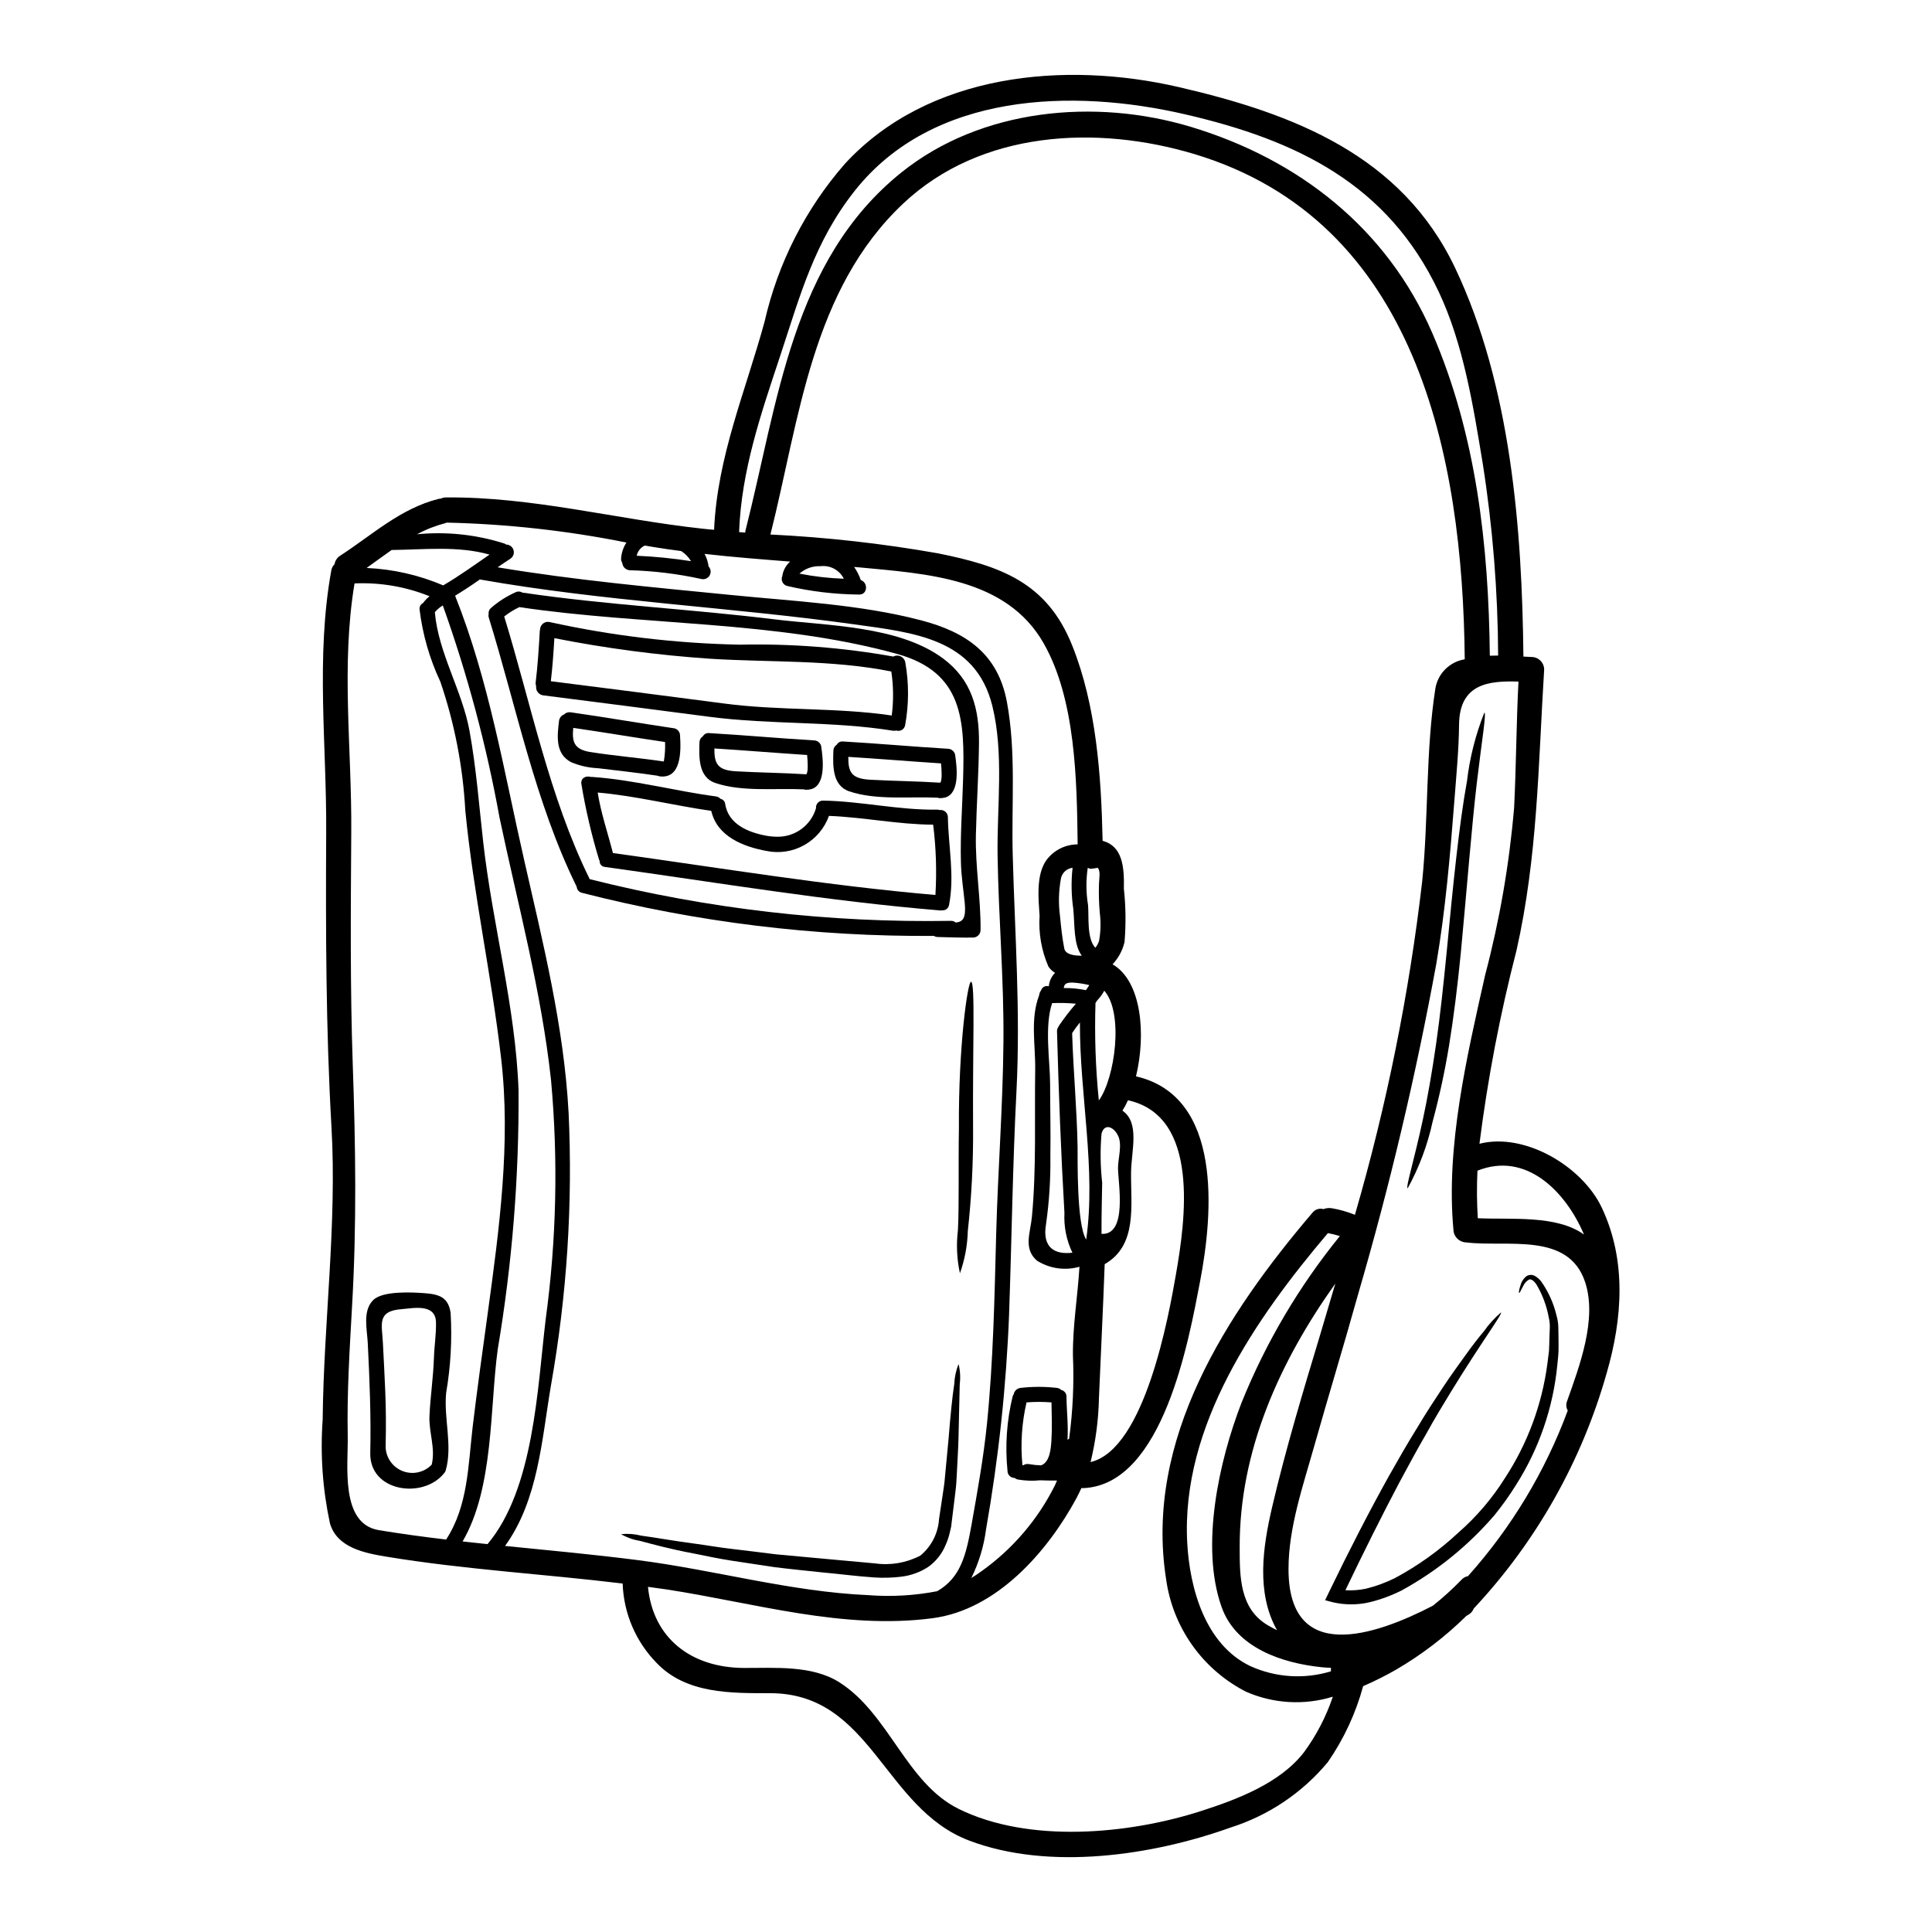 <?xml version="1.0" encoding="UTF-8"?>
<!-- Uploaded to: SVG Find, www.svgrepo.com, Generator: SVG Find Mixer Tools -->
<svg fill="#000000" width="800px" height="800px" version="1.1" viewBox="144 144 512 512" xmlns="http://www.w3.org/2000/svg">
 <g>
  <path d="m568.46 463.98c6.609 13.949 5.543 29.344 1.332 43.891h-0.004c-6.59 23.312-18.668 44.707-35.223 62.395-0.27 0.707-0.781 1.293-1.441 1.66-0.176 0.109-0.355 0.199-0.531 0.312-5.578 5.496-11.82 10.273-18.586 14.219-2.832 1.629-5.758 3.094-8.762 4.391-1.953 7.195-5.117 14.004-9.359 20.137-6.766 8.141-15.734 14.16-25.828 17.348-20.648 7.406-48.082 11.465-69.219 3.438-22.668-8.586-25.926-39.016-52.676-39.059-10.402 0-22.27 0.199-30.098-7.961v-0.004c-5.559-5.644-8.789-13.176-9.055-21.094-20.824-2.527-41.918-3.703-62.582-7.117-5.676-0.934-13.125-2.332-14.992-8.852-1.938-9.012-2.586-18.258-1.926-27.457 0.27-25.84 3.812-51.766 2.332-77.602-1.484-25.836-1.531-52.012-1.398-77.934 0.152-23.199-2.816-46.508 1.352-69.508l-0.004 0.004c0.105-0.633 0.406-1.219 0.867-1.664 0.145-0.941 0.695-1.77 1.508-2.266 8.496-5.512 15.926-12.484 26.016-15.035 0.188-0.047 0.383-0.066 0.578-0.066 0.441-0.211 0.926-0.328 1.418-0.336 23.004-0.195 45.113 5.789 67.824 8.266 1.086 0.133 2.172 0.219 3.238 0.312 0.863-19.43 8.293-36.551 13.383-55.16 3.523-15.5 10.84-29.879 21.297-41.852 22.125-23.977 58.168-27.324 88.531-20.293s59.02 18.055 73.211 47.996c14.684 30.984 17.711 68.879 18.055 102.91 0.789 0.043 1.531 0.086 2.176 0.109 1.832 0.008 3.32 1.492 3.324 3.328-1.574 25.395-1.707 49.504-7.34 74.477-4.348 16.84-7.621 33.938-9.805 51.191 12.066-3.062 27.238 6.031 32.387 16.875zm-9.164 51.32c3.281-9.25 8.031-21.758 4.769-31.559-4.461-13.383-20.691-9.141-31.562-10.492-1.809-0.066-3.258-1.516-3.324-3.324-2.062-22.09 3.57-46.02 8.383-67.469 3.848-14.555 6.422-29.422 7.695-44.426 0.555-11.137 0.578-22.27 1.152-33.402-7.672-0.242-15.633 0.422-15.742 11.375-0.066 6.723-0.73 13.465-1.242 20.184-1.129 14.484-2.363 29.031-4.812 43.363l-0.004 0.004c-5.414 29.555-12.34 58.809-20.758 87.648-3.727 13.383-7.785 26.637-11.555 39.988-2.949 10.465-6.828 21.625-6.828 32.602 0 25.285 22.668 17.832 38.258 9.738l-0.004 0.004c2.684-2.133 5.227-4.438 7.609-6.902 0.453-0.488 1.051-0.824 1.707-0.949 11.488-12.836 20.453-27.719 26.434-43.871-0.441-0.766-0.508-1.691-0.176-2.508zm-23.664-48.457c8.805 0.422 20.859-0.934 28.145 4.328-4.856-11.465-15.371-22.09-28.238-16.926l0.004 0.004c-0.203 4.195-0.172 8.398 0.09 12.594zm3.191-149.07c0.73-0.023 1.465-0.047 2.195-0.047h0.004c-0.074-17.043-1.438-34.059-4.082-50.898-2.504-15.125-5.078-31.582-11.688-45.555-13.473-28.477-37.551-40.117-67.094-46.953-29.898-6.941-67.027-5.859-87.684 20.293-10.691 13.551-14.414 27.66-19.715 43.691-5.117 15.434-10.293 30.363-10.891 46.707l1.617 0.133c0.023-0.156 0.023-0.336 0.066-0.512 8.629-33.871 12.246-71.637 41.387-94.973 21.117-16.926 51.301-19.68 76.648-12.043 28.574 8.613 51.98 26.91 64 54.68 11.664 26.969 14.926 56.332 15.234 85.477zm-14.414 8.562c0.711-3.926 3.824-6.977 7.762-7.609-0.512-53.961-12.754-116.15-71.598-133.88-25.836-7.762-56.555-6.34-77.203 13.086-24.309 22.891-27.48 57.004-35.195 87.719 14.898 0.727 29.734 2.394 44.422 4.992 16.457 3.324 28.836 7.629 35.531 24.375 6.41 15.945 7.719 34.578 8.078 51.809 5.231 1.398 5.766 6.785 5.633 12.668 0.508 4.699 0.57 9.438 0.176 14.148-0.516 2.215-1.609 4.254-3.172 5.906 7.785 4.523 8.871 18.695 6.211 29.695 23.023 5.297 20.402 36.395 17.012 54.16-3.027 15.832-9.805 53.848-30.785 54.957-0.23 0.016-0.461 0.008-0.688-0.023-0.422 0.887-0.844 1.793-1.312 2.684-7.695 14.238-21.18 29.629-38.18 31.828-23.797 3.106-47.152-4.059-70.453-7.633-1.641-0.242-3.281-0.465-4.926-0.684 1.309 13.551 11.375 21.422 25.414 21.492 8.141 0.043 18.031-0.789 25.285 3.793 13.242 8.402 17.711 26.703 31.672 33.578 18.629 9.16 44.957 6.719 64.117 0.574 9.562-3.082 20.961-7.34 27.348-15.59h0.004c3.293-4.488 5.875-9.461 7.656-14.738-7.586 2.336-15.758 1.863-23.023-1.328-11.547-5.91-19.461-17.109-21.184-29.965-5.723-36.84 15.969-70.176 38.77-96.926 0.68-0.914 1.855-1.312 2.949-0.996 0.684-0.262 1.426-0.344 2.152-0.242 2.121 0.355 4.195 0.941 6.188 1.75 8.402-28.934 14.367-58.52 17.836-88.449 1.688-16.855 0.887-34.547 3.504-51.156zm-25.328 145.24c-1.039-0.324-2.098-0.59-3.172-0.785-19.074 22.492-38.926 51.035-37.285 81.996 0.645 12.086 4.746 27.035 16.746 32.758h0.004c6.707 3.035 14.293 3.523 21.336 1.371v-0.93c-0.824-0.023-1.641-0.066-2.465-0.156-10.336-1.062-22.645-5.059-26.504-15.945-5.719-16.082-0.684-38.793 5.301-54.207v0.004c6.434-15.922 15.211-30.789 26.039-44.117zm-5.039 25.527c1.285-4.281 2.566-8.602 3.836-12.953-14.68 20.648-25.48 44.227-25.348 70.086 0 7.543 0 16.039 7.383 20.43 0.82 0.488 1.664 0.934 2.508 1.355-5.57-9.914-3.769-22.043-1.285-32.668 3.641-15.586 8.297-30.957 12.91-46.258zm-38.391-15.469c2.484-14.219 6.41-41.852-12.73-46.051l0.004-0.004c-0.422 0.953-0.91 1.875-1.465 2.758 4.656 3.195 2.363 10.578 2.281 16.328-0.086 8.891 1.73 19.359-6.988 24.352-0.422 11.887-1.039 23.754-1.527 35.641h0.004c-0.129 5.664-0.871 11.301-2.219 16.809 14.414-3.387 20.738-38.875 22.641-49.832zm-15.367-28.105c0-2.641 1.242-6.254-0.066-8.719-1.312-2.465-3.637-3.016-4.301-0.355l-0.004 0.004c-0.371 4.324-0.309 8.676 0.176 12.988-0.066 4.258-0.195 8.492-0.176 12.754v0.789c6.988 0.398 4.371-13.598 4.371-17.461zm-5.078-17.898c4.281-5.879 6.652-23.203 1.441-29.078-0.504 0.922-1.121 1.77-1.84 2.531-0.18 0.219-0.312 0.484-0.488 0.707v0.004c-0.277 8.625 0.016 17.258 0.887 25.844zm0.066-42.32c0.438-2.461 0.496-4.973 0.176-7.453-0.223-2.578-0.289-5.172-0.199-7.762 0.066-1.621 0.469-3.262-0.395-4.191 0 0-0.043 0.109-0.086 0.109-0.531 0.043-1.152 0.219-1.797 0.219-0.223 0-0.469-0.199-0.707-0.219h-0.004c-0.48 3.266-0.453 6.586 0.086 9.84 0.27 2.973-0.395 8.848 1.93 11.309 0.457-0.543 0.797-1.172 0.996-1.852zm-3.418 79.18c2.66-18.676-1.75-38.457-1.664-57.531-0.742 0.902-1.43 1.852-2.062 2.836 0.312 10.066 1.266 20.117 1.445 30.184 0.043 2.629-0.312 20.508 2.281 24.52zm-0.066-66.094c0.289-0.445 0.621-0.867 0.891-1.332-1.406-0.344-2.84-0.566-4.281-0.664-1.617-0.047-2.363 0.195-2.484 1.441 1.973-0.023 3.941 0.164 5.875 0.562zm-5.742-11.039c0.289 1.531 2.441 1.934 4.633 1.91-2.191-3.016-1.82-7.762-2.238-12.332v-0.004c-0.531-3.629-0.598-7.309-0.199-10.957-1.543 0.176-2.797 1.336-3.086 2.863-0.598 3.269-0.684 6.617-0.242 9.914 0.273 2.863 0.578 5.789 1.133 8.605zm3.543-27.586c-0.199-17.102-0.555-38.371-8.961-53.211-9.914-17.496-31.117-18.5-49.414-20.246l-0.867-0.066v-0.004c0.754 1.07 1.352 2.242 1.777 3.484 1.996 0.641 1.84 3.969-0.535 3.832-6.402-0.059-12.777-0.824-19.008-2.281-0.555-0.152-1.012-0.543-1.246-1.066-0.238-0.523-0.227-1.125 0.023-1.641 0.023-0.09-0.02-0.199 0.023-0.312l0.004 0.004c0.285-1.332 0.992-2.539 2.016-3.441-7.586-0.598-15.148-1.18-22.691-2.039h0.004c0.566 1.031 0.93 2.16 1.066 3.328 0.613 0.645 0.727 1.617 0.281 2.387-0.449 0.77-1.352 1.152-2.215 0.938-6.262-1.375-12.641-2.152-19.051-2.324-1.023-0.117-1.816-0.945-1.887-1.969-0.227-0.332-0.34-0.73-0.309-1.129 0.098-1.512 0.59-2.973 1.418-4.242-15.688-3.148-31.625-4.914-47.625-5.277-0.133 0.047-0.27 0.113-0.422 0.156-2.586 0.672-5.082 1.652-7.43 2.93 7.805-0.758 15.684 0.078 23.156 2.461 0.152 0.07 0.293 0.16 0.422 0.266 0.902-0.004 1.703 0.582 1.969 1.445s-0.066 1.801-0.816 2.305c-1.152 0.73-2.262 1.508-3.394 2.281 20.469 3.418 41.078 5.281 61.699 7.32 16.59 1.664 34.383 2.484 50.57 6.742 11.91 3.125 20.316 8.871 22.691 21.582 2.504 13.461 1.18 27.012 1.551 40.609 0.555 20.824 2.062 41.477 1 62.324-1.023 19.785-1.266 39.57-1.969 59.375l0.004-0.004c-0.746 19.102-2.785 38.133-6.102 56.961-0.578 4.496-1.898 8.863-3.906 12.93 0.965-0.57 1.898-1.195 2.797-1.867 8.195-5.859 14.832-13.633 19.34-22.645 0.199-0.445 0.395-0.867 0.574-1.309-1.508 0.02-2.992 0-4.481-0.066h0.004c-1.91 0.195-3.832 0.133-5.723-0.176-0.383-0.047-0.742-0.203-1.039-0.445-0.504 0-0.988-0.199-1.344-0.559s-0.551-0.844-0.543-1.348c-0.668-6.617-0.203-13.301 1.375-19.762 0.066-0.172 0.156-0.336 0.266-0.488 0.16-0.918 0.91-1.613 1.84-1.707 3.191-0.367 6.41-0.367 9.602 0 0.43 0.043 0.828 0.23 1.133 0.531 0.852 0.184 1.449 0.949 1.418 1.82 0.023 3.441 0.512 7.519 0.27 11.379 0.125-0.098 0.27-0.172 0.422-0.223 0.992-7.301 1.332-14.68 1.016-22.039-0.086-7.918 1.262-15.699 1.73-23.578h0.004c-3.816 1.094-7.918 0.504-11.27-1.617-3.66-3.195-1.75-7.32-1.332-11.621 1.219-12.988 0.664-25.949 0.867-38.988 0.086-6.723-1.355-13.465 1.062-19.762v-0.004c0.039-0.449 0.207-0.875 0.488-1.223 0.027-0.059 0.051-0.117 0.066-0.176 0.328-0.781 1.191-1.184 1.996-0.934 0.113-1.348 0.699-2.609 1.656-3.562-0.715-0.414-1.32-0.992-1.773-1.684-1.836-4.223-2.633-8.824-2.332-13.418-0.289-4.461-0.977-10.824 1.793-14.75h0.004c1.938-2.629 5.004-4.184 8.27-4.191zm-8.379 100.64c-1.105 6.387 2.508 8.117 6.988 7.562h-0.004c-1.57-3.281-2.293-6.902-2.106-10.535-0.934-15.992-1.531-32.117-1.969-48.129-0.023-0.414 0.105-0.824 0.359-1.152 0.043-0.086 0.043-0.152 0.086-0.219v-0.004c1.402-2.066 2.922-4.051 4.559-5.941-2.094-0.195-4.199-0.25-6.297-0.156-2.086 6.188-0.555 15.305-0.535 21.473 0 6.363 0.18 12.73 0.066 19.074v-0.004c0.086 6.031-0.297 12.059-1.148 18.031zm1.422 57.441c0.219-3.394 0.086-6.785 0.023-10.203h-0.004c-2.199-0.176-4.41-0.176-6.609 0-1.262 5.445-1.629 11.055-1.086 16.617 0.07 0.016 0.148 0.031 0.223 0.043 0.438-0.289 0.969-0.402 1.484-0.312 1.039 0.191 2.094 0.301 3.148 0.336 0.066-0.023 0.133-0.023 0.199-0.043 2.223-0.91 2.484-4.418 2.617-6.438zm-12.711-105.48c0.176-16.633-1.309-33.18-1.551-49.793-0.176-12.906 1.727-26.879-1.398-39.547-4.461-17.941-21.008-19.387-36.641-21.582-32.98-4.59-66.336-6.078-99.164-11.887-2.129 1.508-4.328 2.953-6.543 4.301v0.047c9.004 22.602 12.91 46.445 18.297 70.062 5.016 22.043 10.535 44.156 11.758 66.805l0.004 0.004c1.133 24.199-0.43 48.449-4.66 72.305-2.461 14.461-3.371 30.449-12.176 42.602 11.734 1.18 23.484 2.262 35.109 3.75 20.516 2.613 40.453 8.383 61.191 9.293h0.004c6.086 0.469 12.211 0.117 18.207-1.043 6.297-3.594 7.695-9.781 9.094-17.523 1.574-8.914 3.195-17.809 4.106-26.836 1.684-16.699 1.996-33.492 2.441-50.277 0.457-16.879 1.77-33.797 1.922-50.676zm-42.297-123c-1.152-2.312-3.637-3.644-6.199-3.324-2.039-0.094-4.035 0.613-5.566 1.965 3.879 0.766 7.812 1.219 11.766 1.359zm-40.496-4.656c-0.648-1.09-1.547-2.012-2.621-2.684-2.441-0.309-4.879-0.664-7.316-1.062-0.754-0.109-1.531-0.242-2.309-0.395-1.102 0.512-1.898 1.516-2.148 2.703 4.82 0.211 9.625 0.691 14.395 1.438zm-38.52 200.94c2.867-21.016 3.344-42.289 1.422-63.41-2.551-23.512-8.738-46.309-13.617-69.418h-0.004c-3.465-19.176-8.5-38.031-15.059-56.379-0.801 0.473-1.512 1.078-2.109 1.793 0.91 10.781 7.231 20.738 9.184 31.43 1.773 9.758 2.508 19.52 3.617 29.367 2.461 21.98 8.586 43.715 9.379 65.895v-0.004c0.152 22.992-1.691 45.953-5.512 68.625-2.129 15.5-1 36.703-9.316 50.945 2.195 0.242 4.394 0.488 6.609 0.707 12.336-14.656 13.227-41.449 15.406-59.551zm-15.352-1.66c3.039-22.203 6.164-45.156 3.543-67.559-2.551-22.004-7.34-43.582-9.488-65.629-0.629-11.637-2.852-23.129-6.613-34.156-2.848-6.055-4.707-12.523-5.512-19.16-0.07-0.723 0.32-1.406 0.977-1.711 0.066-0.09 0.09-0.176 0.156-0.27l0.004 0.004c0.449-0.555 0.953-1.059 1.504-1.508-6.305-2.539-13.082-3.695-19.871-3.394-3.637 21.824-0.688 44.082-0.867 66.07-0.133 20.359-0.312 41.031 0.395 61.402 0.75 21.492 1.062 42.426-0.176 63.941-0.645 11.488-1.379 23.023-1.156 34.512 0.156 7.676-2.106 23.266 8.266 24.973 5.902 0.977 11.844 1.773 17.809 2.484 5.812-8.891 5.832-19.582 7.031-29.832 1.203-10.074 2.621-20.125 4-30.168zm-11.809-192.86c4.258-2.488 8.23-5.367 12.289-8.164-8.383-2.363-17.32-1.312-25.949-1.219-2.215 1.551-4.414 3.172-6.633 4.766v-0.004c6.988 0.309 13.863 1.871 20.293 4.613z"/>
  <path d="m557.02 498.82c0 1.09 0.043 2.219 0 3.348-0.043 1.129-0.199 2.305-0.312 3.543-1.094 11.324-4.848 22.23-10.957 31.828-1.711 2.754-3.594 5.398-5.633 7.918-6.941 8.098-15.289 14.875-24.641 20.008-2.773 1.398-5.699 2.469-8.719 3.191-3.109 0.695-6.336 0.688-9.445-0.02l-2.148-0.555 0.977-2.043c5.387-11.156 10.734-21.516 15.836-30.699 2.594-4.594 5.059-8.914 7.519-12.844 2.363-3.992 4.746-7.586 6.898-10.844 2.152-3.258 4.258-6.121 6.078-8.66 1.82-2.539 3.418-4.59 4.812-6.231h-0.004c1.285-1.836 2.797-3.496 4.5-4.949 0.469 0.336-5.231 7.894-13.328 21.137-2.019 3.324-4.258 6.965-6.481 11.02-2.328 3.973-4.656 8.34-7.141 12.93-4.547 8.609-9.359 18.23-14.285 28.523l0.004 0.004c1.809 0.109 3.617-0.023 5.391-0.395 2.711-0.66 5.34-1.625 7.832-2.879 6.051-3.254 11.656-7.273 16.676-11.961 4.836-4.215 9.023-9.121 12.422-14.562 5.949-9.102 9.777-19.426 11.199-30.207 0.133-1.152 0.289-2.258 0.422-3.371 0.066-1.109 0.09-2.172 0.109-3.215 0.02-1.043 0.09-2.062 0.113-3.062 0.023-0.902-0.074-1.805-0.289-2.684-0.559-3.055-1.656-5.988-3.238-8.66-0.688-1.02-1.488-1.621-2.062-1.285-0.641 0.395-1.152 0.973-1.465 1.664-0.645 1.18-0.934 1.883-1.066 1.84-0.133-0.043-0.086-0.789 0.395-2.148v-0.004c0.262-0.949 0.84-1.785 1.641-2.359 0.664-0.367 1.469-0.367 2.129 0 0.617 0.367 1.164 0.84 1.621 1.395 1.941 2.731 3.336 5.812 4.106 9.074 0.293 1 0.457 2.039 0.484 3.082 0.004 1.004 0.027 2.047 0.051 3.133z"/>
  <path d="m537.37 332.84c0.578 0.129-0.641 7.184-1.996 18.629-1.355 11.445-2.57 27.367-4.234 44.98-0.867 8.805-1.91 17.207-3.148 24.797h-0.004c-1.105 6.734-2.551 13.414-4.328 20.004-1.34 6.176-3.566 12.121-6.609 17.66-0.598-0.18 1.641-7.086 4.035-18.277 1.219-5.633 2.398-12.375 3.484-19.895 1.086-7.519 1.969-15.883 2.836-24.645 1.664-17.562 3.262-33.555 5.344-45h0.004c0.734-6.262 2.285-12.398 4.617-18.254z"/>
  <path d="m402.62 365.28c-0.176 8.469 1.312 16.766 1.242 25.191-0.012 1.098-0.898 1.984-1.996 1.996-3.148 0.043-6.277-0.066-9.406-0.152-0.34-0.008-0.668-0.109-0.953-0.293-31.457 0.23-62.809-3.606-93.281-11.414-0.789-0.176-1.359-0.855-1.398-1.66-0.023-0.047-0.047-0.047-0.066-0.09-10.98-22.355-15.902-47.508-23.223-71.172-0.102-0.301-0.117-0.625-0.043-0.934-0.094-0.586 0.117-1.176 0.555-1.574 1.949-1.715 4.148-3.129 6.516-4.191 0.605-0.32 1.336-0.289 1.91 0.086 0.059-0.008 0.117-0.008 0.176 0 22.09 3.262 44.402 4.328 66.539 7.055 13.816 1.707 32.848 1.641 44.621 10.293 7.699 5.676 9.738 13.383 9.629 22.711-0.09 8.047-0.645 16.098-0.82 24.148zm-5.344 23.199c1.93-0.176 2.754-1.18 2.398-5.117-0.355-3.574-0.934-7.211-1.02-10.805-0.199-7.359 0.375-14.703 0.574-22.09 0.445-15.57 0.066-28.34-17.586-33.199-32.137-8.852-67.137-7.477-100.03-12.379l-0.004 0.004c-1.414 0.684-2.75 1.516-3.988 2.481 7.086 23.09 11.887 47.664 22.578 69.441 0.023 0.066 0.023 0.113 0.043 0.156v0.004c31.309 7.894 63.527 11.613 95.816 11.059 0.445 0 0.875 0.16 1.215 0.445z"/>
  <path d="m401.34 404.18c1.152 0.156 0.395 17.297 0.535 38.637 0.07 9.156-0.395 18.309-1.395 27.414-0.102 3.82-0.805 7.602-2.086 11.199-0.816-3.734-0.996-7.582-0.535-11.379 0.355-7.031 0.086-16.633 0.266-27.238-0.152-21.398 2.328-38.789 3.215-38.633z"/>
  <path d="m398.03 505.48c0.43 1.754 0.535 3.574 0.309 5.367-0.086 3.438-0.199 8.402-0.332 14.523-0.09 3.086-0.312 6.5-0.488 10.141-0.066 1.84-0.293 3.703-0.535 5.609s-0.488 3.859-0.73 5.875l-0.176 1.531c-0.152 0.688-0.266 1.109-0.395 1.707-0.258 1.125-0.633 2.215-1.109 3.266-0.961 2.316-2.562 4.316-4.613 5.766-2.133 1.387-4.559 2.266-7.086 2.57-2.41 0.301-4.848 0.367-7.277 0.199-4.832-0.336-9.27-0.934-13.68-1.332-4.418-0.465-8.66-0.891-12.711-1.398-4.039-0.621-7.871-1.18-11.445-1.73s-6.894-1.281-9.934-1.887c-6.078-1.129-10.867-2.438-14.168-3.324l-0.004 0.004c-1.785-0.289-3.504-0.898-5.074-1.797 1.797-0.188 3.613-0.055 5.363 0.395 3.418 0.441 8.316 1.352 14.375 2.148 3.039 0.395 6.32 1 9.891 1.398 3.57 0.398 7.383 0.91 11.414 1.398 8.055 0.73 16.902 1.574 26.195 2.398v-0.004c4.137 0.602 8.355-0.113 12.062-2.043 2.938-2.402 4.738-5.926 4.973-9.715 0.312-2.019 0.598-3.969 0.887-5.875 0.289-1.91 0.578-3.746 0.707-5.512 0.336-3.543 0.645-6.875 0.934-9.914 0.488-6.121 0.977-11.066 1.508-14.484 0.074-1.812 0.461-3.598 1.141-5.281z"/>
  <path d="m397.1 343.9c0.465 3.195 1.379 10.16-2.508 11.414-0.059 0.012-0.117 0.027-0.176 0.043-0.473 0.121-0.957 0.176-1.441 0.16-0.152-0.016-0.305-0.055-0.445-0.117-7.586-0.355-16.324 0.73-23.461-1.684-4.57-1.531-4.348-6.894-4.215-10.801 0.02-0.645 0.359-1.234 0.906-1.574 0.32-0.582 0.961-0.914 1.617-0.844 9.273 0.531 18.523 1.375 27.793 1.93 0.898 0.008 1.684 0.609 1.93 1.473zm-3.938 7.523c0.555-0.512 0.395-3.375 0.219-5.117-8.184-0.531-16.391-1.219-24.574-1.727-0.023 4.012 0.789 5.785 5.785 6.055 6.203 0.344 12.414 0.387 18.582 0.789z"/>
  <path d="m395.2 360.55c0.129 7.809 1.82 15.504 0.309 23.266-0.133 0.891-0.945 1.52-1.84 1.422-0.152 0.039-0.309 0.055-0.469 0.043-30.008-2.484-59.105-7.406-88.871-11.531-0.402-0.023-0.781-0.207-1.047-0.512-0.27-0.305-0.402-0.703-0.367-1.105-0.062-0.102-0.117-0.203-0.16-0.312-2.004-6.602-3.574-13.332-4.695-20.141-0.156-1.594 1.332-2.172 2.551-1.77 0.062 0 0.109-0.047 0.195-0.023 11.113 0.75 21.867 3.703 32.895 5.168 0.477 0.062 0.914 0.289 1.242 0.641 0.668 0.141 1.172 0.695 1.242 1.379 0.844 5.32 5.988 7.477 10.801 8.383 0.965 0.18 1.945 0.273 2.93 0.285 4.758 0.105 8.996-2.996 10.336-7.562-0.055-0.531 0.129-1.059 0.492-1.445 0.367-0.387 0.883-0.594 1.414-0.57 10.18 0.176 20.137 2.57 30.309 2.394v-0.004c0.176 0.012 0.348 0.051 0.512 0.113 0.555-0.086 1.117 0.07 1.543 0.434s0.676 0.891 0.68 1.449zm-3.305 20.629c0.375-6.215 0.176-12.453-0.598-18.633-9.273-0.043-18.367-1.969-27.613-2.328l-0.004 0.004c-1.176 3.277-3.496 6.023-6.531 7.731-3.035 1.707-6.586 2.262-10 1.562-6.297-1.152-13.129-3.906-14.66-10.629-10.066-1.441-19.961-3.973-30.098-4.856 0.867 5.457 2.684 10.715 4.039 16.035 28.574 3.949 56.652 8.629 85.465 11.113z"/>
  <path d="m383.93 319.64c0.965 5.492 0.941 11.113-0.07 16.598-0.105 0.512-0.422 0.949-0.875 1.211-0.449 0.258-0.992 0.309-1.484 0.145-0.297 0.078-0.605 0.094-0.91 0.043-16.012-2.574-32.34-1.555-48.441-3.66-14.723-1.93-29.449-3.828-44.18-5.699h0.004c-0.574-0.074-1.098-0.371-1.449-0.828-0.355-0.461-0.512-1.039-0.438-1.613-0.117-0.297-0.164-0.617-0.133-0.934 0.555-4.613 0.844-9.227 1.109-13.859 0.031-0.078 0.055-0.16 0.066-0.242 0.02-0.605 0.305-1.172 0.777-1.551s1.09-0.531 1.684-0.418c16.594 3.66 33.512 5.676 50.504 6.012 13.621-0.297 27.238 0.758 40.652 3.148 0.633-0.336 1.391-0.34 2.023-0.012 0.637 0.332 1.07 0.949 1.16 1.66zm-3.609 13.973c0.504-3.875 0.465-7.801-0.117-11.664-16.078-3.172-31.758-2.363-47.996-3.375-13.867-0.941-27.66-2.762-41.297-5.457-0.219 3.812-0.488 7.633-0.934 11.414 15.309 1.93 30.605 3.898 45.891 5.902 14.77 1.961 29.719 1.008 44.453 3.18z"/>
  <path d="m361.61 341.68c0.469 3.191 1.379 10.16-2.504 11.414-0.066 0.023-0.133 0.023-0.18 0.047-0.469 0.121-0.953 0.172-1.441 0.152-0.152-0.012-0.301-0.051-0.445-0.109-7.586-0.355-16.324 0.73-23.461-1.684-4.57-1.531-4.328-6.898-4.215-10.805 0.02-0.645 0.363-1.234 0.91-1.574 0.32-0.578 0.957-0.91 1.617-0.844 9.273 0.531 18.523 1.379 27.793 1.93 0.898 0.008 1.684 0.605 1.926 1.473zm-3.938 7.519c0.555-0.508 0.395-3.371 0.219-5.117-8.184-0.535-16.391-1.219-24.574-1.73-0.023 4.016 0.789 5.789 5.785 6.055 6.211 0.348 12.398 0.395 18.586 0.789z"/>
  <path d="m324.22 338.93c0.266 4.059 0.395 11.598-5.481 10.801-0.156-0.023-0.305-0.074-0.445-0.152-5.277-0.789-10.555-1.355-15.836-1.996h0.004c-2.449-0.102-4.863-0.645-7.121-1.598-4.191-2.215-3.703-6.828-3.191-10.934 0.078-0.758 0.574-1.41 1.285-1.684 0.469-0.477 1.137-0.699 1.797-0.602 9.184 1.309 18.344 2.906 27.523 4.258v0.004c0.863 0.227 1.465 1.012 1.465 1.902zm-4.301 6.875v0.004c0.289-1.707 0.402-3.441 0.328-5.168-8.117-1.18-16.188-2.574-24.328-3.746-0.336 3.543 0.066 5.699 4.547 6.406 6.453 1.023 12.973 1.531 19.453 2.508z"/>
  <path d="m263.42 491.93c0.414 7.066 0.02 14.156-1.18 21.133-0.688 6.719 1.75 14.082-0.109 20.562-0.082 0.32-0.254 0.613-0.488 0.844 0 0.02 0 0.02-0.023 0.043-5.59 6.832-19.715 4.812-19.496-5.438 0.219-9.734-0.176-19.406-0.664-29.16-0.176-3.641-1.422-8.449 1.398-11.336 2.484-2.551 10.379-2.106 13.461-1.887 4.008 0.297 6.469 1 7.102 5.238zm-4.418 11.887c0.09-3.125 0.621-6.297 0.535-9.445-0.133-5.059-6.254-3.637-9.004-3.441-6.742 0.469-5.301 3.996-5.059 8.984 0.223 4.254 0.445 8.512 0.621 12.773 0.199 4.746 0.219 9.383 0.109 14.105h0.004c-0.195 2.977 1.496 5.754 4.227 6.949 2.731 1.199 5.918 0.555 7.977-1.605 1.043-4.367-0.789-8.516-0.598-12.887 0.227-5.168 1.023-10.266 1.18-15.434z"/>
 </g>
</svg>